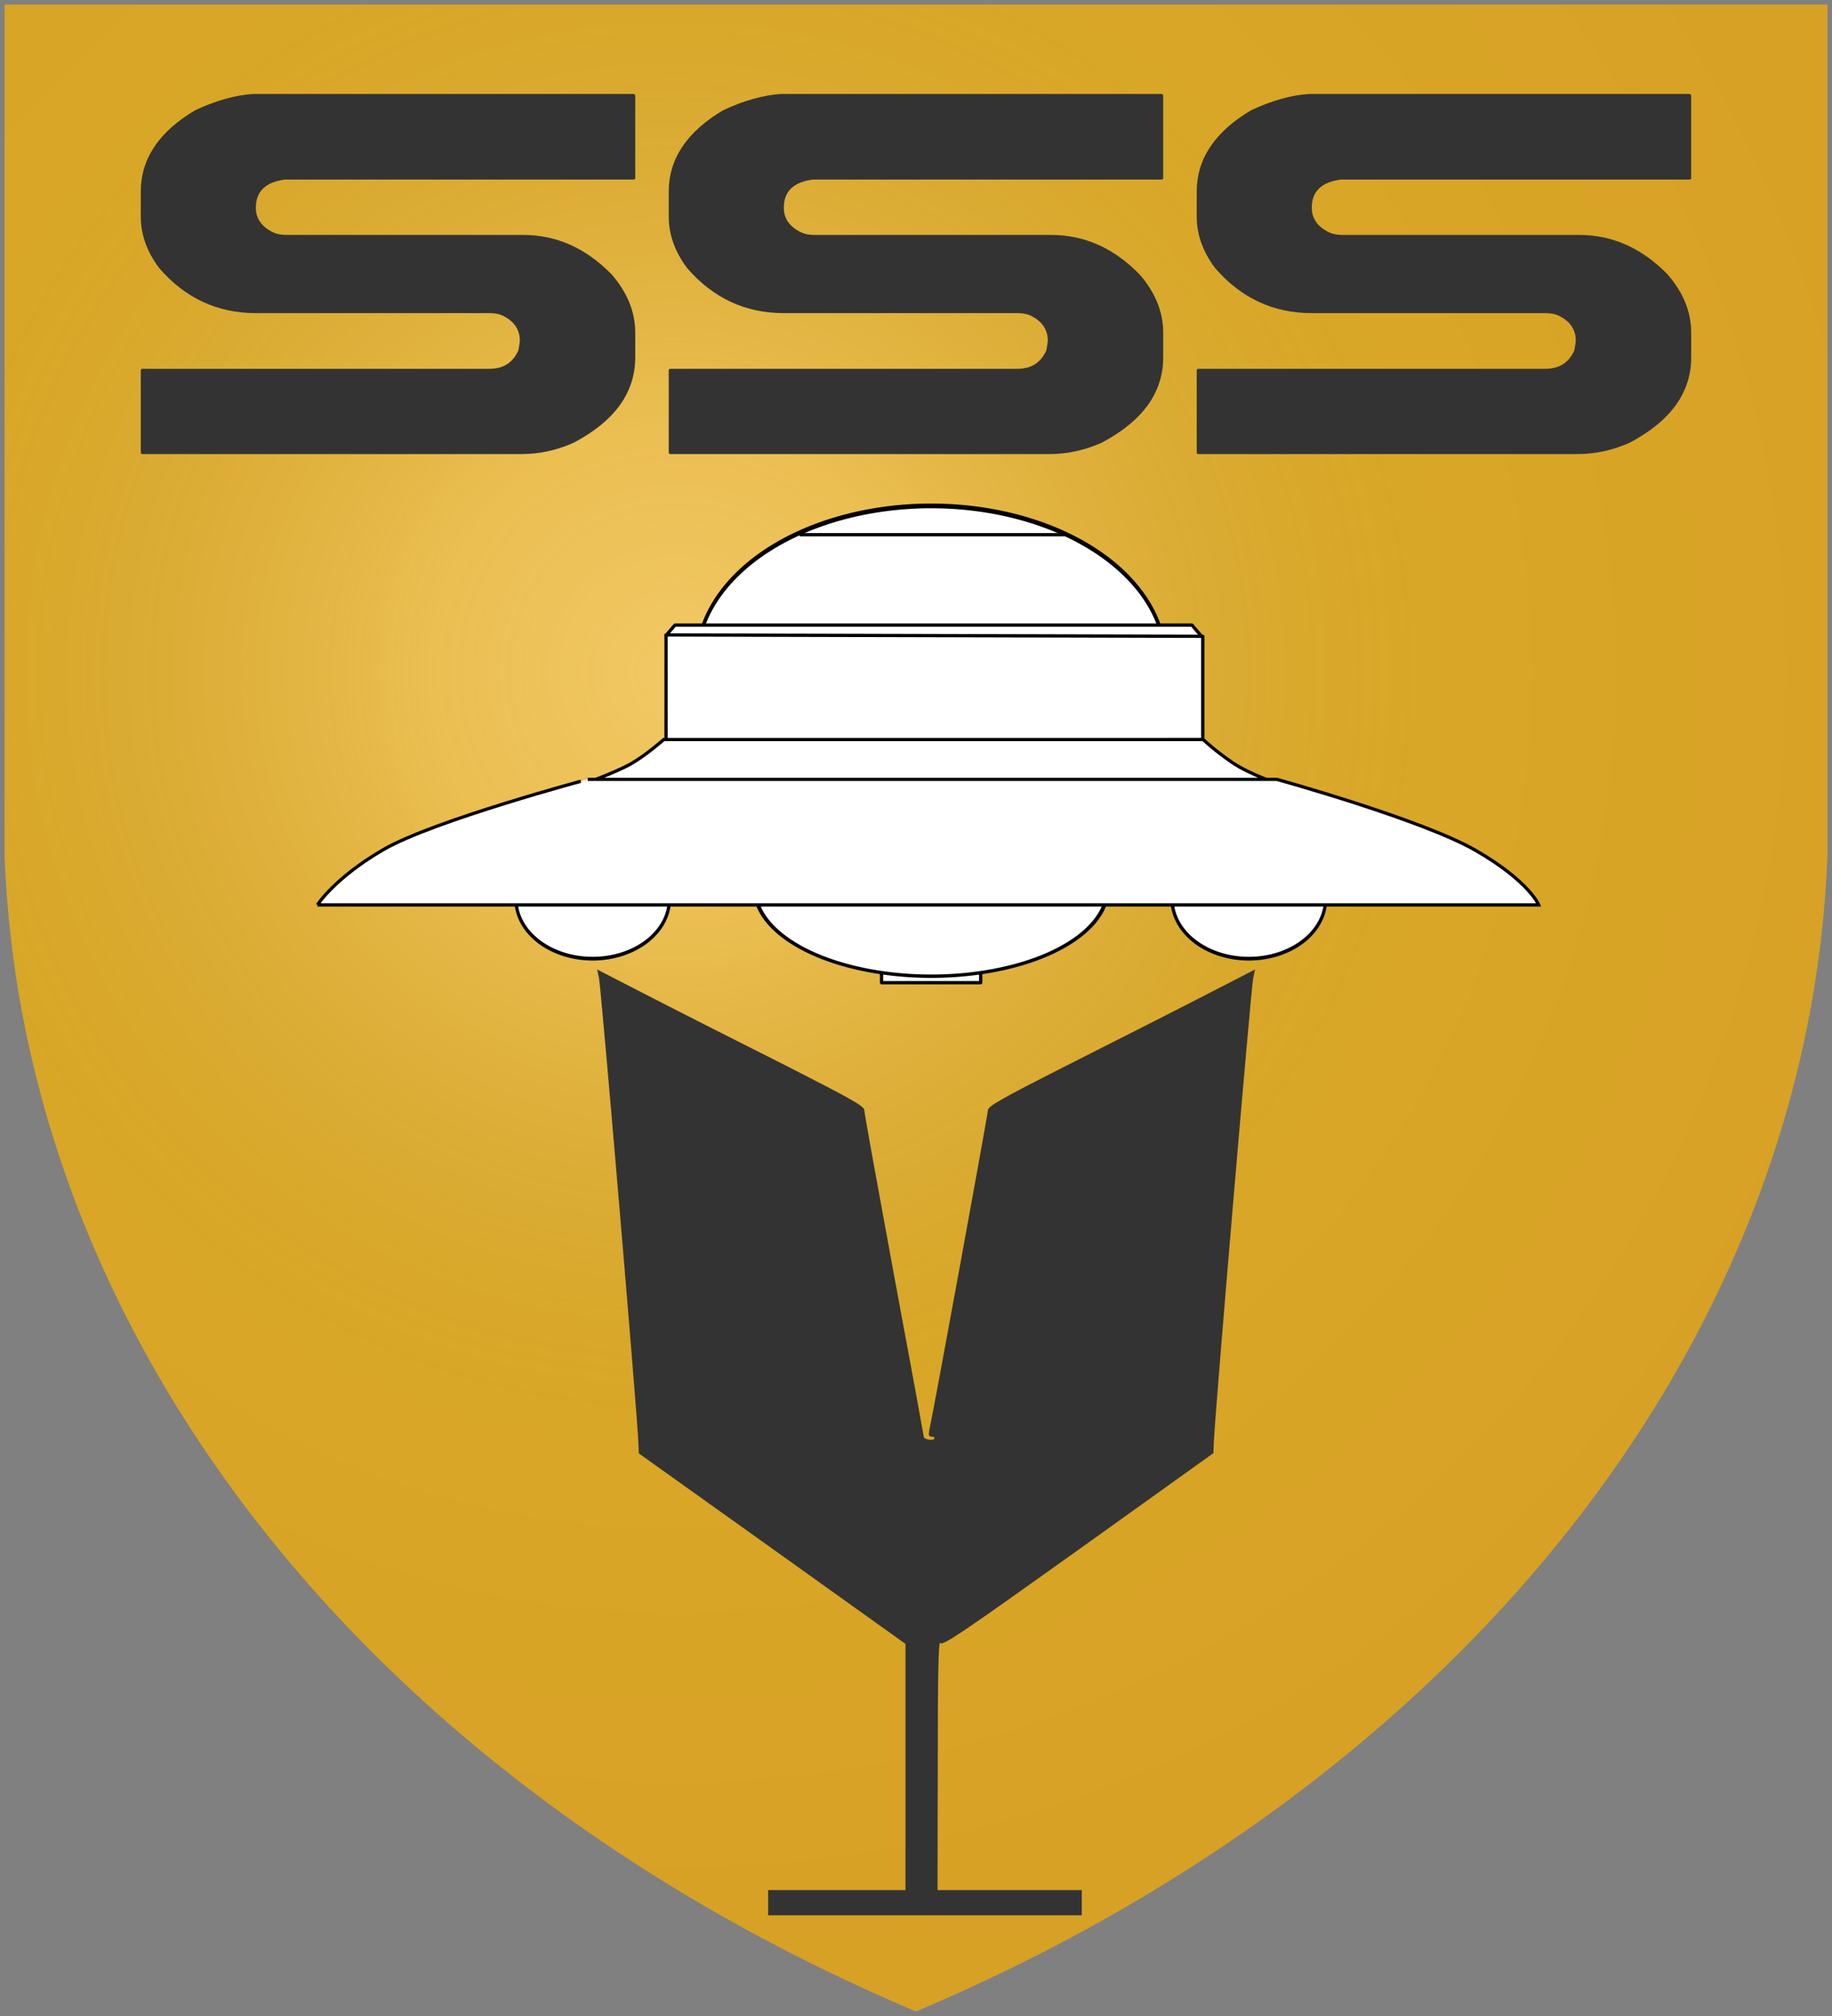 <svg xmlns="http://www.w3.org/2000/svg" viewBox="0 0 600 660">
  <rect x="0" y="0" width="600" height="660" fill="#808080" stroke="none"/>
  <title>InfoBrol - Blason du SSS - Service Secret Soucoupes (fictif)</title>
<defs><radialGradient id="a" cx="221" cy="226" r="300" gradientTransform="matrix(1.35 0 0 1.35 -77 -85)" gradientUnits="userSpaceOnUse"><stop offset="0" stop-color="#e8ebe9" stop-opacity=".31"/><stop offset=".2" stop-color="#c7cfc9" stop-opacity=".25"/><stop offset=".6" stop-color="#0f2d11" stop-opacity=".13"/><stop offset="1" stop-color="#000" stop-opacity=".13"/></radialGradient></defs>
<path d="M1.5 1.5h597V280A570 445 0 0 1 300 658.5 570 445 0 0 1 1.5 280Z" fill="#f7b92a"/><path d="M1.5 1.5h597V280A570 445 0 0 1 300 658.5 570 445 0 0 1 1.5 280Z" fill="url(#a)" stroke-width="3"/><g fill="#333" stroke-width="0"><path d="M196.168 320.161c.674 2.698 12.67 144.248 12.896 151.969l.149 3.675 43.71 31.188 43.634 31.189v80.598h-44.982v8.246H354.29v-8.248h-47.236l.077-41.085c0-29.99.224-40.71.823-39.812.752 1.05 7.122-3.297 45.135-30.438l44.31-31.714.148-3.599c.226-7.721 12.223-149.271 12.898-151.969l.599-2.774-18.069 9.296c-9.897 5.098-29.616 15.069-43.711 22.192-21.291 10.797-25.715 13.269-25.715 14.619 0 1.201-17.318 95.891-19.193 104.737-.301 1.651-.151 2.1.825 2.1.676 0 1.05.301.824.675-.449.749-3.447.224-3.447-.6 0-.224-4.349-24.065-9.748-52.93-5.324-28.866-9.748-53.156-9.748-54.058 0-1.274-4.421-3.748-25.638-14.542-14.17-7.123-33.889-17.095-43.785-22.193l-18.069-9.296.6 2.774h-.002ZM82.803 30.769h124.694q.55.11.55.549v26.917q0 .549-.55.549H93.349q-9.558 1.209-9.558 9.229 0 5.383 5.823 8.13 1.758.769 4.175.769h77.563q16.37 0 29.004 12.964 7.691 8.899 7.691 19.006v8.13q0 17.248-20.105 27.905-8.35 3.735-17.139 3.735H46.657q-.549 0-.549-.549v-26.916q.11-.44.549-.44h113.599q6.922 0 9.558-6.152.44-2.637.44-3.076 0-5.494-5.713-8.24-1.758-.769-4.285-.769H83.791q-18.896 0-31.64-14.722-6.043-8.02-6.043-16.919v-8.13q0-16.15 17.908-26.696 10.217-4.725 18.787-5.274Zm172.91 0h124.695q.55.11.55.549v26.917q0 .549-.55.549H266.26q-9.558 1.209-9.558 9.229 0 5.383 5.823 8.13 1.758.769 4.175.769h77.563q16.37 0 29.004 12.964 7.691 8.899 7.691 19.006v8.13q0 17.248-20.105 27.905-8.35 3.735-17.139 3.735H219.568q-.549 0-.549-.549v-26.916q.11-.44.549-.44h113.599q6.921 0 9.558-6.152.44-2.637.44-3.076 0-5.494-5.713-8.24-1.758-.769-4.285-.769h-76.465q-18.896 0-31.64-14.722-6.043-8.02-6.043-16.919v-8.13q0-16.15 17.908-26.696 10.217-4.725 18.786-5.274Zm172.923 0h124.695q.55.11.55.549v26.917q0 .549-.55.549H439.183q-9.558 1.209-9.558 9.229 0 5.383 5.823 8.13 1.758.769 4.175.769h77.563q16.37 0 29.004 12.964 7.691 8.899 7.691 19.006v8.13q0 17.248-20.105 27.905-8.35 3.735-17.139 3.735H392.491q-.549 0-.549-.549v-26.916q.11-.44.549-.44H506.09q6.921 0 9.558-6.152.44-2.637.44-3.076 0-5.494-5.713-8.24-1.758-.769-4.285-.769h-76.465q-18.896 0-31.64-14.722-6.043-8.02-6.043-16.919v-8.13q0-16.15 17.908-26.696 10.217-4.725 18.786-5.274Z" stroke="none"/><g stroke="#000"><path d="M266.31 42.09a67.746 33.172 0 1 1-135.49 0 67.746 33.172 0 1 1 135.49 0z" fill="#fff" stroke-linejoin="round" stroke-width="1.001" transform="matrix(1.133 0 0 1.54 79.993 152.17)"/><path d="m218.114 208.057 2.926-3.408h169.353l3.373 3.977-175.652-.569z" fill="#fff" fill-rule="evenodd" stroke-linejoin="round" stroke-width="1.065"/><path d="M288.715 314.758h32.476v6.959h-32.476z" fill="#fff" stroke-linejoin="round" stroke-width="1.065"/><path d="M230.8 137.87a44.541 26.164 0 1 1-89.08 0 44.541 26.164 0 1 1 89.08 0z" fill="#fff" stroke-linejoin="round" stroke-width="1.001" transform="matrix(1.297 0 0 1.099 63.41 139.127)"/><g fill="#fff" stroke-linejoin="round" stroke-width="1.001"><path d="M314.9 143.32a23.672 16.041 0 1 1-47.34 0 23.672 16.041 0 1 1 47.34 0z" transform="matrix(1.062 0 0 1.217 99.727 119.658)"/><path d="M314.9 143.32a23.672 16.041 0 1 1-47.34 0 23.672 16.041 0 1 1 47.34 0z" transform="matrix(1.062 0 0 1.217 -115.177 119.658)"/></g><path d="M218.135 207.867v35.705h175.79v-35.259l-175.79-.446z" fill="#fff" fill-rule="evenodd" stroke-linejoin="round" stroke-width="1.068"/><path d="M189.918 257.128h230.23s-10.575-3.385-16.597-7.51c-5.936-4.063-9.49-7.51-9.49-7.51H217.388s-5.596 4.974-10.67 7.905c-4.99 2.878-16.802 7.115-16.802 7.115z" fill="#fff" fill-rule="evenodd" stroke-width="1.064"/><path d="M103.951 296.256H503.95s-3.128-7.724-20.554-17.788c-17.555-10.14-65.218-23.316-65.218-23.316H192.49c.003 0-50.384 13.453-66.795 22.922-16.116 9.31-21.739 18.182-21.739 18.182z" fill="#fff" fill-rule="evenodd" stroke-width="1.064"/><path d="M357.093 224.84a5.143 5.057 0 1 1-10.283 0 5.143 5.057 0 1 1 10.283 0zm17.022 0a5.143 5.057 0 1 1-10.282 0 5.143 5.057 0 1 1 10.282 0zm15.485-.004a4.403 5.106 0 1 1-8.803 0 4.403 5.106 0 1 1 8.803 0zm-136.025-.001a4.55 5.096 0 1 1-9.097 0 4.55 5.096 0 1 1 9.097 0zm-14.895 0a4.55 5.096 0 1 1-9.097 0 4.55 5.096 0 1 1 9.097 0zm-13.672-.001a2.073 5.3 0 1 1-4.144 0 2.073 5.3 0 1 1 4.144 0z" fill="none" stroke="none"/><path d="M261.873 175.051h86.825" fill="none" stroke-width="1.064"/></g></g>
</svg>
